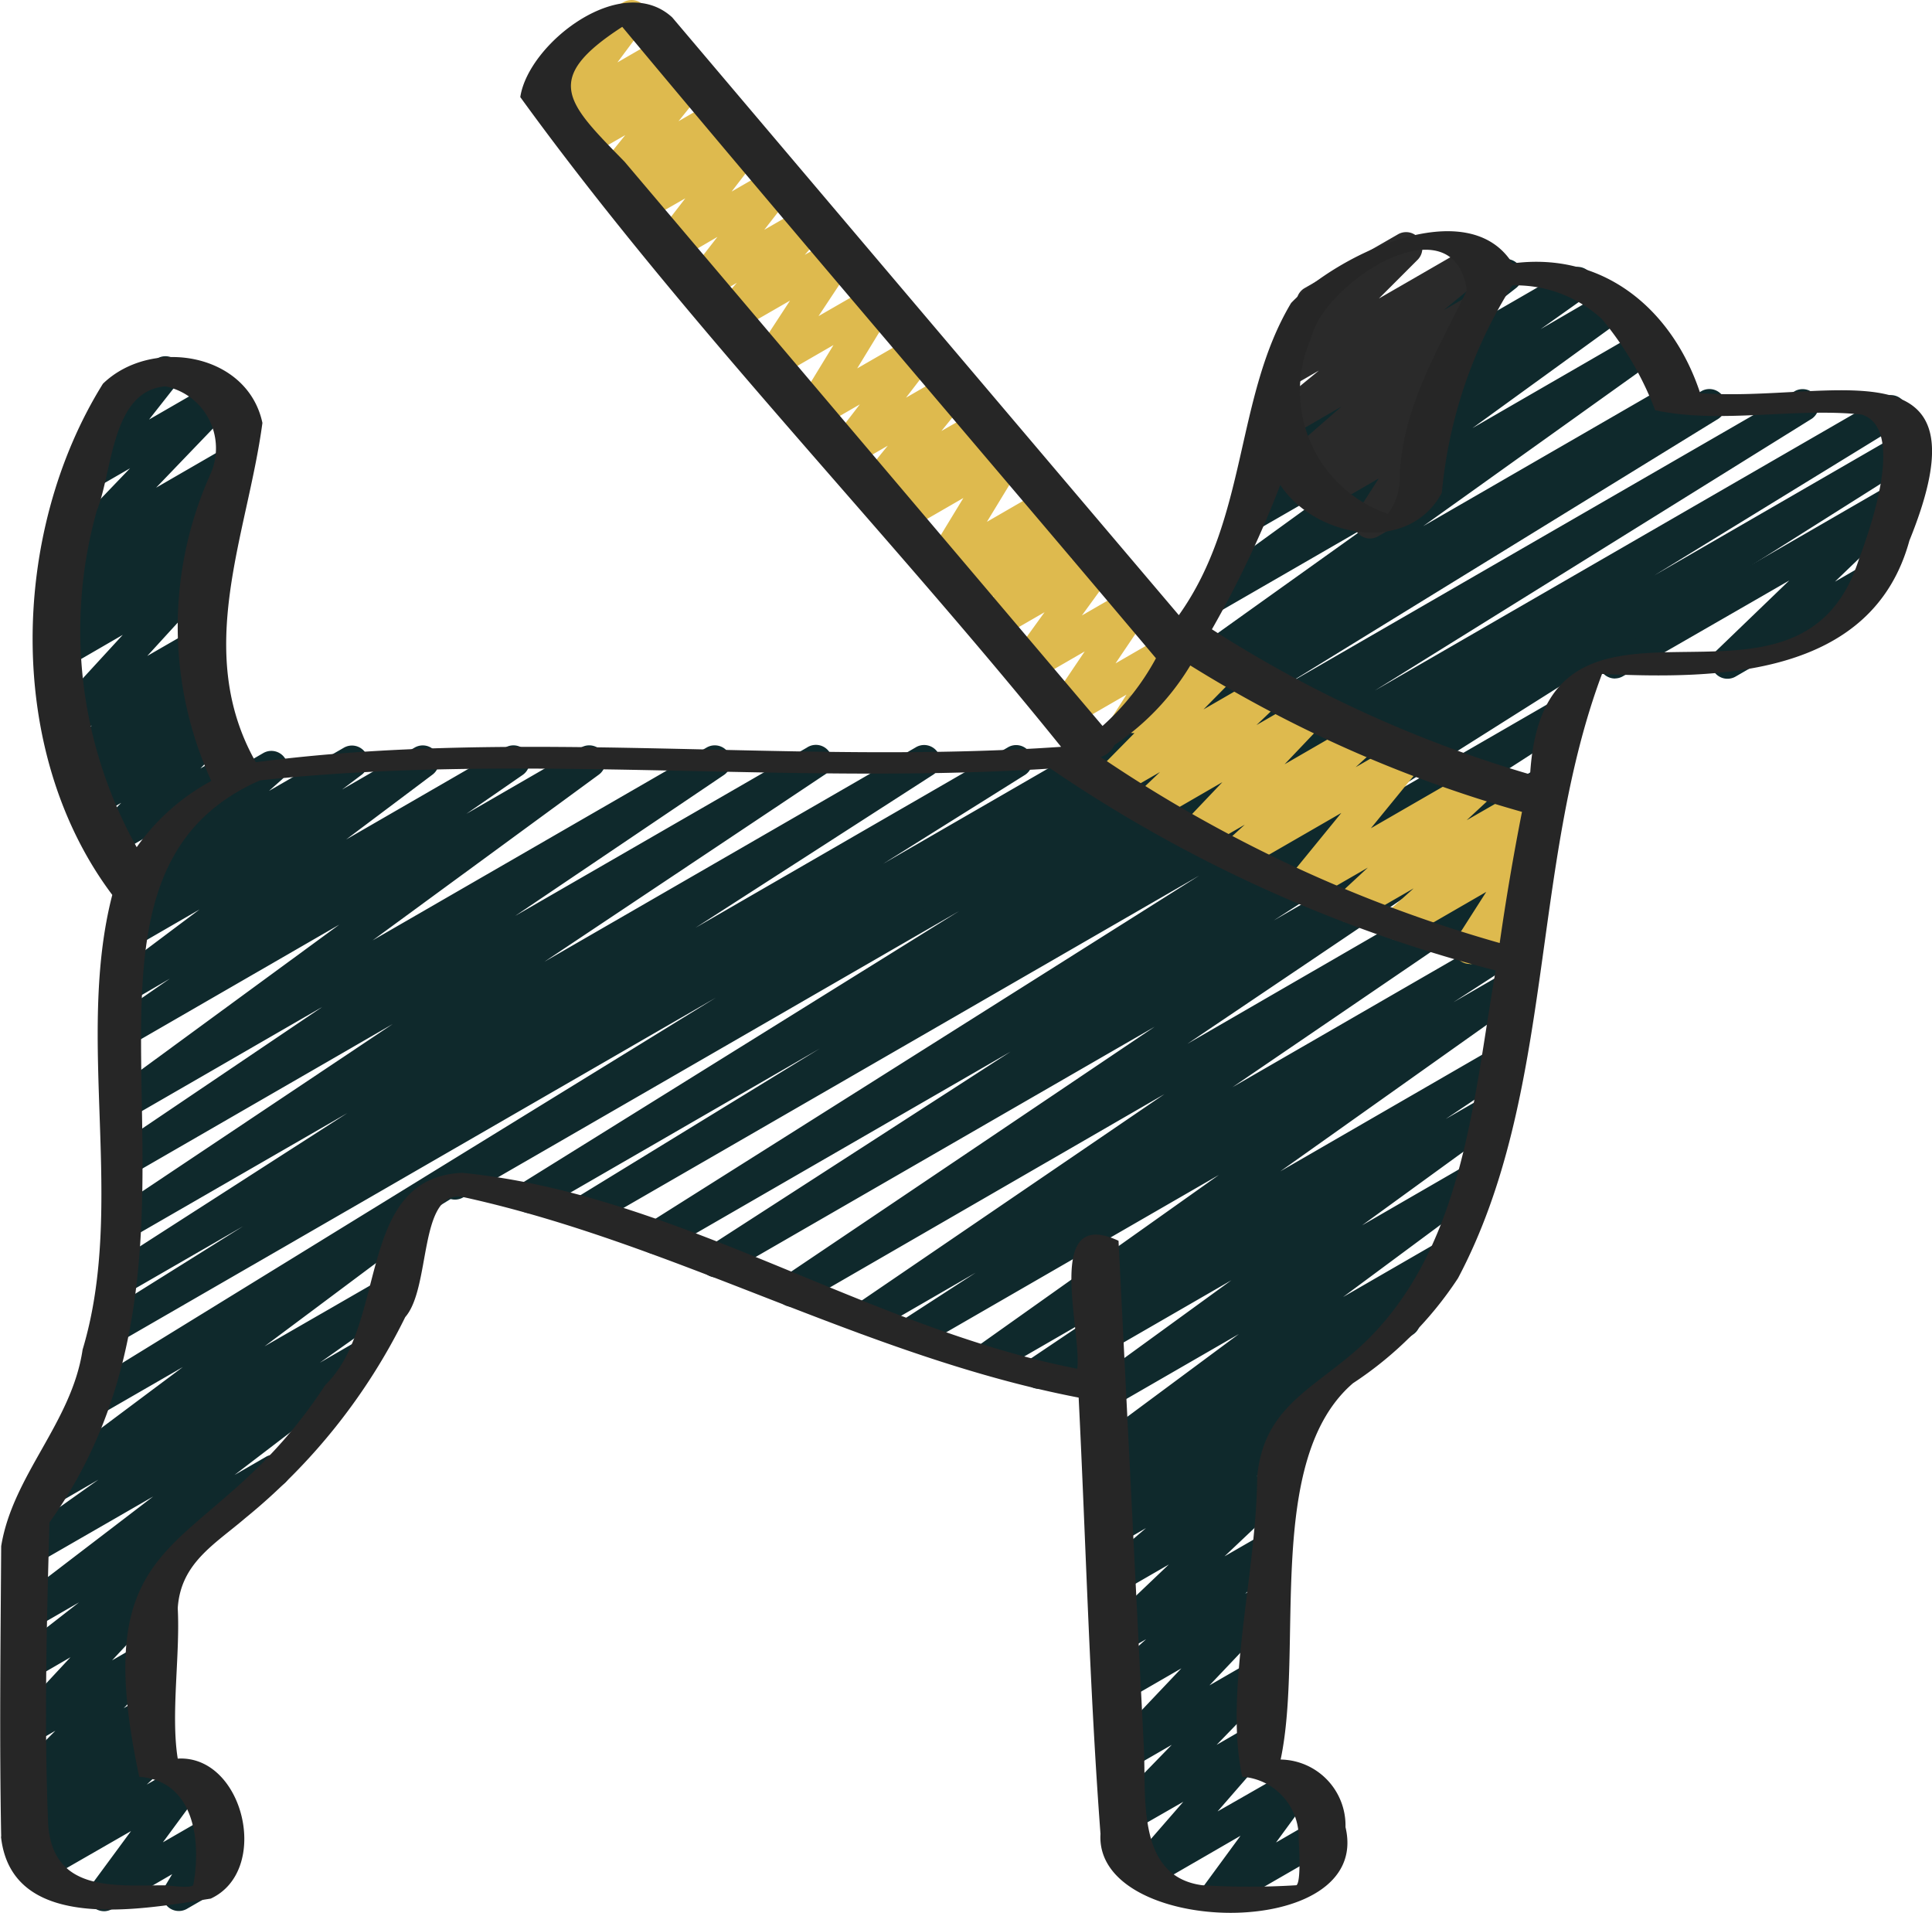 <svg xmlns="http://www.w3.org/2000/svg" width="58.589" height="58" viewBox="0 0 58.589 58"><path data-name="Tracé 211" d="M3.956 27.142a.492.492 0 0 1-.363-.824l.885-.961-1.017.59a.492.492 0 0 1-.6-.769l.814-.835-.782.451a.492.492 0 0 1-.59-.779l.7-.681-.52.3a.492.492 0 0 1-.59-.781l.893-.857-.6.348a.492.492 0 0 1-.61-.758l2.147-2.337-1.725 1a.492.492 0 0 1-.568-.8l.928-.8-.309.178a.492.492 0 0 1-.559-.8l.879-.729-.148.086a.492.492 0 0 1-.6-.766l2.322-2.419-1.15.664a.492.492 0 0 1-.632-.731l1.082-1.368a.486.486 0 0 1-.34-.239.492.492 0 0 1 .18-.672l1.692-.988a.492.492 0 0 1 .631.73l-.885 1.125 1.934-1.116a.492.492 0 0 1 .6.766l-2.321 2.417 2.213-1.279a.492.492 0 0 1 .559.8l-.994.822a.492.492 0 0 1 .423.855l-.93.8a.492.492 0 0 1 .6.764l-2.139 2.34 1.365-.787a.492.492 0 0 1 .59.781l-.893.857.45-.26a.492.492 0 0 1 .59.779l-.7.682.423-.244a.492.492 0 0 1 .6.769l-.813.834.712-.411a.492.492 0 0 1 .608.759l-2.244 2.425a.492.492 0 0 1-.22.58l-.732.423a.5.5 0 0 1-.246.065z" fill="#0f292c"/><path data-name="Tracé 212" d="M33.876 22.917a.492.492 0 0 1-.415-.756l.7-1.1-1.68.971a.492.492 0 0 1-.653-.7l1.066-1.58-1.574.91a.492.492 0 0 1-.644-.714l1-1.385-1.432.827a.492.492 0 0 1-.61-.757l.513-.564-.689.393a.492.492 0 0 1-.6-.769l.268-.274-.371.213a.492.492 0 0 1-.666-.682l1.126-1.851-1.751 1.011a.492.492 0 0 1-.6-.764l.35-.371-.476.276a.492.492 0 0 1-.629-.737l.813-1-1.113.643a.492.492 0 0 1-.634-.727l.9-1.169-1.257.726a.492.492 0 0 1-.666-.682l1.124-1.843-1.745 1.007a.492.492 0 0 1-.658-.694l1.084-1.66-1.631.94a.492.492 0 0 1-.617-.749l.636-.73-.854.492a.492.492 0 0 1-.635-.727l.9-1.158-1.238.722a.492.492 0 0 1-.635-.726l.9-1.166-1.258.72a.492.492 0 0 1-.606-.76l.428-.46-.575.331a.492.492 0 0 1-.628-.735l.817-1.012-1.129.648a.492.492 0 0 1-.6-.77l.206-.21-.3.17a.492.492 0 0 1-.64-.72l.9-1.2a.492.492 0 0 1-.276-.917L18.911.065a.492.492 0 0 1 .639.72l-.826 1.107 1.342-.775a.492.492 0 0 1 .6.771l-.2.208.3-.169a.492.492 0 0 1 .628.735l-.817 1.013 1.122-.648a.492.492 0 0 1 .606.761l-.428.46.576-.332a.492.492 0 0 1 .634.726l-.9 1.166 1.255-.724a.492.492 0 0 1 .635.727l-.9 1.157 1.247-.72a.492.492 0 0 1 .617.75l-.636.729.856-.492a.492.492 0 0 1 .658.694l-1.097 1.656 1.632-.94a.492.492 0 0 1 .665.683l-1.124 1.842 1.745-1.007a.492.492 0 0 1 .635.726l-.9 1.169 1.258-.726a.492.492 0 0 1 .629.736l-.813 1 1.114-.639a.492.492 0 0 1 .6.764l-.353.372.48-.277a.492.492 0 0 1 .665.683l-1.126 1.851 1.752-1.013a.492.492 0 0 1 .6.768l-.267.274.37-.213a.492.492 0 0 1 .61.756l-.513.564.689-.393a.492.492 0 0 1 .644.714l-1.005 1.382 1.433-.827a.492.492 0 0 1 .653.7l-1.066 1.58 1.574-.91a.492.492 0 0 1 .661.689l-.787 1.239a.492.492 0 0 1 .228.917l-1.386.8a.492.492 0 0 1-.242.068z" fill="#deba4e"/><g data-name="Groupe 149" fill="#0f292c"><path data-name="Tracé 213" d="M48.976 20.573a.492.492 0 0 1-.246-.918l8.54-4.931a.492.492 0 0 1 .59.781l-2.213 2.131.827-.477a.492.492 0 1 1 .492.852l-4.328 2.5a.492.492 0 0 1-.59-.78l2.212-2.13-5.038 2.9a.492.492 0 0 1-.246.07z"/><path data-name="Tracé 214" d="M36.912 57.949a.492.492 0 0 1-.393-.787l1.1-1.5-2.745 1.587a.492.492 0 0 1-.617-.749l1.627-1.869-1.544.885a.492.492 0 0 1-.6-.767l1.794-1.845-1.29.745a.492.492 0 0 1-.6-.764l2.182-2.3-1.688.975a.492.492 0 0 1-.573-.793l1.193-1.066-.7.4a.492.492 0 0 1-.585-.787l1.973-1.878-1.482.855a.492.492 0 0 1-.565-.8l1.354-1.158-.866.5a.492.492 0 0 1-.531-.826l.435-.309a.492.492 0 0 1-.492-.849l.8-.558-.336.2a.492.492 0 0 1-.539-.82l4.345-3.222-3.9 2.25a.492.492 0 0 1-.535-.823l4.208-3.058-5.6 3.232a.492.492 0 0 1-.519-.834l1.914-1.287-2.929 1.692a.492.492 0 0 1-.53-.827l7.285-5.169-9.1 5.251a.492.492 0 0 1-.512-.838l2.237-1.449-3.115 1.8a.492.492 0 0 1-.522-.832l9.362-6.383-11.06 6.39a.492.492 0 0 1-.52-.833l11.283-7.6-13.069 7.54a.492.492 0 0 1-.513-.838l9.211-5.945-10.537 6.081a.492.492 0 0 1-.508-.841l16.765-10.579-18.441 10.644a.492.492 0 0 1-.5-.845l7.436-4.555-8.526 4.923a.492.492 0 1 1-.506-.844l13.26-8.249-15.025 8.672a.492.492 0 1 1-.492-.851l40.877-23.595a.492.492 0 0 1 .5.844L41.69 20.939l15.426-8.907a.492.492 0 0 1 .5.845l-7.453 4.572 7.322-4.229a.492.492 0 0 1 .508.842L41.234 24.64l6.092-3.517a.492.492 0 1 1 .513.839l-9.213 5.947 8.146-4.7a.492.492 0 0 1 .52.834l-11.284 7.606 10.207-5.9a.492.492 0 1 1 .523.833l-9.364 6.383 8.427-4.864a.492.492 0 0 1 .512.839l-2.233 1.446 1.5-.866a.492.492 0 0 1 .53.827l-7.285 5.169 6.405-3.7a.492.492 0 0 1 .52.834l-1.91 1.279 1.143-.659a.492.492 0 0 1 .534.823l-4.212 3.06 3.229-1.866a.492.492 0 0 1 .539.82l-4.345 3.22 2.936-1.695a.492.492 0 0 1 .527.829l-1.58 1.1a.492.492 0 0 1 .257.891l-3.391 2.41a.467.467 0 0 1 .071.081.492.492 0 0 1-.083.657l-1.355 1.167.416-.24a.492.492 0 1 1 .59.787l-1.982 1.875 1.243-.716a.492.492 0 0 1 .573.787l-1.19 1.063.5-.286a.492.492 0 0 1 .6.764l-2.182 2.3 1.408-.813a.492.492 0 0 1 .6.768l-1.791 1.849 1.038-.6a.492.492 0 0 1 .617.749l-1.626 1.869 2.23-1.274a.492.492 0 0 1 .642.716l-1.1 1.5 1.115-.644a.492.492 0 1 1 .492.852l-3.148 1.815a.482.482 0 0 1-.244.063z"/><path data-name="Tracé 215" d="M34.623 21.939a.492.492 0 0 1-.286-.891l7.127-5.091-4.558 2.631a.492.492 0 0 1-.534-.824l4.623-3.35-2.951 1.7a.492.492 0 0 1-.53-.826l1.413-1-.221.128a.492.492 0 0 1-.55-.813l4.643-3.639a.492.492 0 0 1 .2-.647l2.432-1.4a.492.492 0 0 1 .549.813l-1.736 1.36 3.353-1.936a.492.492 0 0 1 .53.827l-1.409 1 2.024-1.177a.492.492 0 0 1 .534.824l-4.623 3.352 5.094-2.942a.492.492 0 0 1 .532.826l-7.12 5.089 7.418-4.283a.492.492 0 1 1 .492.852l-16.2 9.35a.483.483 0 0 1-.251.066z"/><path data-name="Tracé 216" d="M3.156 57.949a.492.492 0 0 1-.393-.787l1.21-1.643-2.622 1.507a.492.492 0 1 1-.59-.787l.569-.522-.311.179a.492.492 0 0 1-.582-.787l.753-.7-.171.1a.492.492 0 0 1-.59-.773l1.25-1.259-.664.384a.492.492 0 0 1-.6-.761l1.722-1.851-1.118.649a.492.492 0 0 1-.548-.813l1.925-1.5-1.377.795a.492.492 0 0 1-.544-.816l4.17-3.189-3.626 2.088a.492.492 0 0 1-.53-.827l2.493-1.77-1.631.943a.492.492 0 0 1-.541-.819l4.735-3.541-2.629 1.517a.492.492 0 0 1-.5-.844L21.71 30.249 3.607 40.699a.492.492 0 0 1-.508-.843l4.275-2.676-3.523 2.032a.492.492 0 1 1-.512-.84l7.195-4.623-6.572 3.791a.492.492 0 0 1-.518-.835l8.466-5.656-7.941 4.584a.492.492 0 0 1-.52-.832l6.329-4.273-5.809 3.353a.492.492 0 0 1-.537-.822l6.858-5.024-6.321 3.65a.492.492 0 0 1-.525-.831l1.707-1.181-1.18.689a.492.492 0 0 1-.542-.819l2.622-1.968-2.041 1.18a.492.492 0 0 1-.542-.818l.75-.568a.494.494 0 0 1-.428-.853l1.316-1.157a.492.492 0 0 1-.006-.856l2.888-1.672a.492.492 0 0 1 .57.795l-.4.354 2.275-1.312a.492.492 0 0 1 .542.818l-.6.452 2.2-1.271a.492.492 0 0 1 .542.819l-2.619 1.967 4.829-2.789a.492.492 0 0 1 .525.831l-1.709 1.18 3.478-2.009a.492.492 0 0 1 .537.823L11.3 28.513l10.131-5.848a.492.492 0 0 1 .521.834l-6.328 4.271 8.842-5.1a.492.492 0 1 1 .519.835l-8.474 5.654 11.248-6.492a.492.492 0 1 1 .512.84l-7.18 4.623 9.46-5.462a.492.492 0 1 1 .507.843l-4.276 2.679 24.834-14.341a.492.492 0 0 1 .5.845l-39.165 24.1a.492.492 0 0 1-.188.486l-4.741 3.542 3.646-2.1a.492.492 0 0 1 .53.827l-2.5 1.77 1.036-.6a.492.492 0 0 1 .545.816l-4.167 3.187.956-.552a.492.492 0 0 1 .549.813l-3.573 2.782a.539.539 0 0 1 .1.1.492.492 0 0 1-.027.641l-1.718 1.837 1.016-.585a.492.492 0 0 1 .59.773l-1.254 1.262.674-.393a.492.492 0 0 1 .582.787l-.75.7.176-.1a.492.492 0 0 1 .585.787l-.567.535 1.06-.613a.492.492 0 0 1 .642.717L4.94 55.86l1.425-.822a.495.495 0 0 1 .673.679l-.362.6a.492.492 0 0 1 .136.9l-1.142.659a.493.493 0 0 1-.671-.679l.222-.371-1.822 1.055a.482.482 0 0 1-.243.069z"/></g><path data-name="Tracé 217" d="M41.543 16.328a.492.492 0 0 1-.413-.757l.681-1.063-1.559.9a.492.492 0 0 1-.575-.787l.272-.248-.373.215a.492.492 0 0 1-.569-.8l1.673-1.46-1.6.927a.492.492 0 0 1-.559-.807l1.475-1.212-.925.533a.492.492 0 0 1-.59-.773l1.343-1.343a.513.513 0 0 1-.44-.246.492.492 0 0 1 .18-.672l2.842-1.637a.492.492 0 0 1 .59.773l-1.18 1.18 2.878-1.661a.492.492 0 0 1 .558.806l-1.476 1.212.82-.473a.492.492 0 0 1 .569.8l-1.672 1.458a.492.492 0 0 1 .553.8l-.654.59a.492.492 0 0 1 .339.751l-.74 1.156a.511.511 0 0 1 .458.245.492.492 0 0 1-.18.672l-1.475.853a.492.492 0 0 1-.251.067z" fill="#2a2a2a"/><path data-name="Tracé 218" d="M44.573 29.228a.492.492 0 0 1-.414-.757l.912-1.428-2.435 1.407a.492.492 0 0 1-.575-.787l.808-.727-1.693.977a.492.492 0 0 1-.581-.785l.885-.821-1.752 1.011a.492.492 0 0 1-.626-.741l1.574-1.928-2.985 1.722a.492.492 0 0 1-.578-.787l.635-.579-1.279.738a.492.492 0 0 1-.6-.765l1.2-1.262-2.066 1.195a.492.492 0 0 1-.582-.783l.756-.719-1.341.774a.492.492 0 0 1-.6-.771l1.167-1.184a.485.485 0 0 1-.4-.174.492.492 0 0 1 0-.632l1.243-1.494a.492.492 0 0 1 .232-.539l.492-.284a.492.492 0 0 1 .625.741l-.071.085.393-.227a.492.492 0 0 1 .6.771l-1.02 1.035 1.779-1.028a.492.492 0 0 1 .585.782l-.757.72 1.452-.838a.492.492 0 0 1 .6.765l-1.2 1.262 2.213-1.279a.492.492 0 0 1 .578.787l-.636.581 1.41-.814a.492.492 0 0 1 .626.738l-1.574 1.927 3.211-1.853a.492.492 0 0 1 .579.787l-.885.822 1.951-1.12a.492.492 0 0 1 .575.787l-.809.728.135-.078a.492.492 0 0 1 .66.689l-.937 1.467a.492.492 0 0 1 .355.906l-1.586.916a.492.492 0 0 1-.246.069z" fill="#deba4e"/><path data-name="Tracé 219" d="M.03 55.689c.323 2.963 4.308 2.2 6.36 1.878 1.837-.852 1-4.362-1-4.245-.216-1.342.077-3.156 0-4.559.087-1.364 1.107-1.929 2.042-2.728a18.209 18.209 0 0 0 4.857-6.1c.787-.9.4-3.808 1.709-3.65 6.418 1.393 12.229 4.844 18.713 6.091.219 4.407.331 8.831.662 13.229-.191 3.135 8.268 3.315 7.43-.206a2 2 0 0 0-1.967-2.049c.71-3.344-.5-9.088 2.194-11.41a11.079 11.079 0 0 0 3.184-3.183c2.951-5.566 2.184-12.492 4.368-18.323 3.5.161 8.185.11 9.321-4.041 2.513-6.189-2.379-4.177-6.344-4.472-.837-2.541-2.939-4.305-5.693-3.934-1.363-2.169-5.321-.254-6.712 1.2-1.708 2.852-1.3 6.512-3.405 9.465Q28.065 9.596 20.385.527c-1.53-1.406-4.364.786-4.607 2.417 4.959 6.84 11.055 13.07 16.4 19.7-8.066.563-16.405-.59-24.42.467-1.907-3.368-.256-6.885.2-10.288-.455-2.138-3.378-2.6-4.836-1.189-2.8 4.492-2.982 11.156.283 15.5-1.128 4.365.421 9.4-.9 13.787-.327 2.213-2.118 3.8-2.469 5.959-.019 2.934-.056 5.885 0 8.808zm33.767-33.1a7.672 7.672 0 0 0 2.3-2.412 38.982 38.982 0 0 0 10.058 4.439 77.098 77.098 0 0 0-.676 3.977 42.023 42.023 0 0 1-12.1-5.64.677.677 0 0 0 .415-.359zM48.563 9.656a9.652 9.652 0 0 1 1.631 2.782c1.952.425 4.248-.084 6.261.131 1.332.414.284 3.407-.079 4.377-1.845 5.81-9.561-.456-9.974 6.535a37.223 37.223 0 0 1-9.65-4.4 31.8 31.8 0 0 0 2.073-4.378c1.054 1.6 3.883 2.132 4.9.239a14.187 14.187 0 0 1 2.137-6.289 3.868 3.868 0 0 1 2.7 1.006zm-8.808.608c.394-1.72 4.328-4.22 4.728-1.46-.856 1.766-1.938 3.528-2.036 5.584a1.815 1.815 0 0 1-.358 1.192 3.94 3.94 0 0 1-2.334-5.316zM18.939 4.902c-1.747-1.791-2.522-2.5-.069-4.088C24.182 7.19 29.679 13.58 35.055 19.959a7.613 7.613 0 0 1-1.62 2.052zM2.933 15.493c.492-1.218.439-3.629 2.077-3.779a1.914 1.914 0 0 1 1.377 2.649 11.262 11.262 0 0 0 .021 9.315 6.6 6.6 0 0 0-2.262 2.009 13.451 13.451 0 0 1-1.213-10.194zM1.499 46.162c6.129-8.561-.81-19.326 6.383-22.5 7.9-.852 16.033.152 23.974-.359a43.066 43.066 0 0 0 13.5 6.123c-.689 3.971-.976 8.542-4.131 11.429-1.413 1.271-2.908 1.811-3.1 3.924-.02 2.9-1.011 6.545-.452 9.094a1.843 1.843 0 0 1 1.71 1.911c.02.286.07 1.273-.067 1.377a22.9 22.9 0 0 1-2.858 0c-2.008-.266-1.693-2.687-1.77-4.177l-.768-15.363c-2.279-1.063-1.115 2.686-1.25 3.88-6.393-1.245-12.171-5.311-18.658-5.94-3.231.154-2.229 4.577-4.15 6.435-3.552 5.458-7.344 3.918-5.639 11.877 1.72.132 1.875 2.045 1.636 3.291-.138.1-.722 0-.885 0-1.512 0-3.366.207-3.513-1.844-.127-3.033-.044-6.13.039-9.158z" fill="#262626"/></svg>